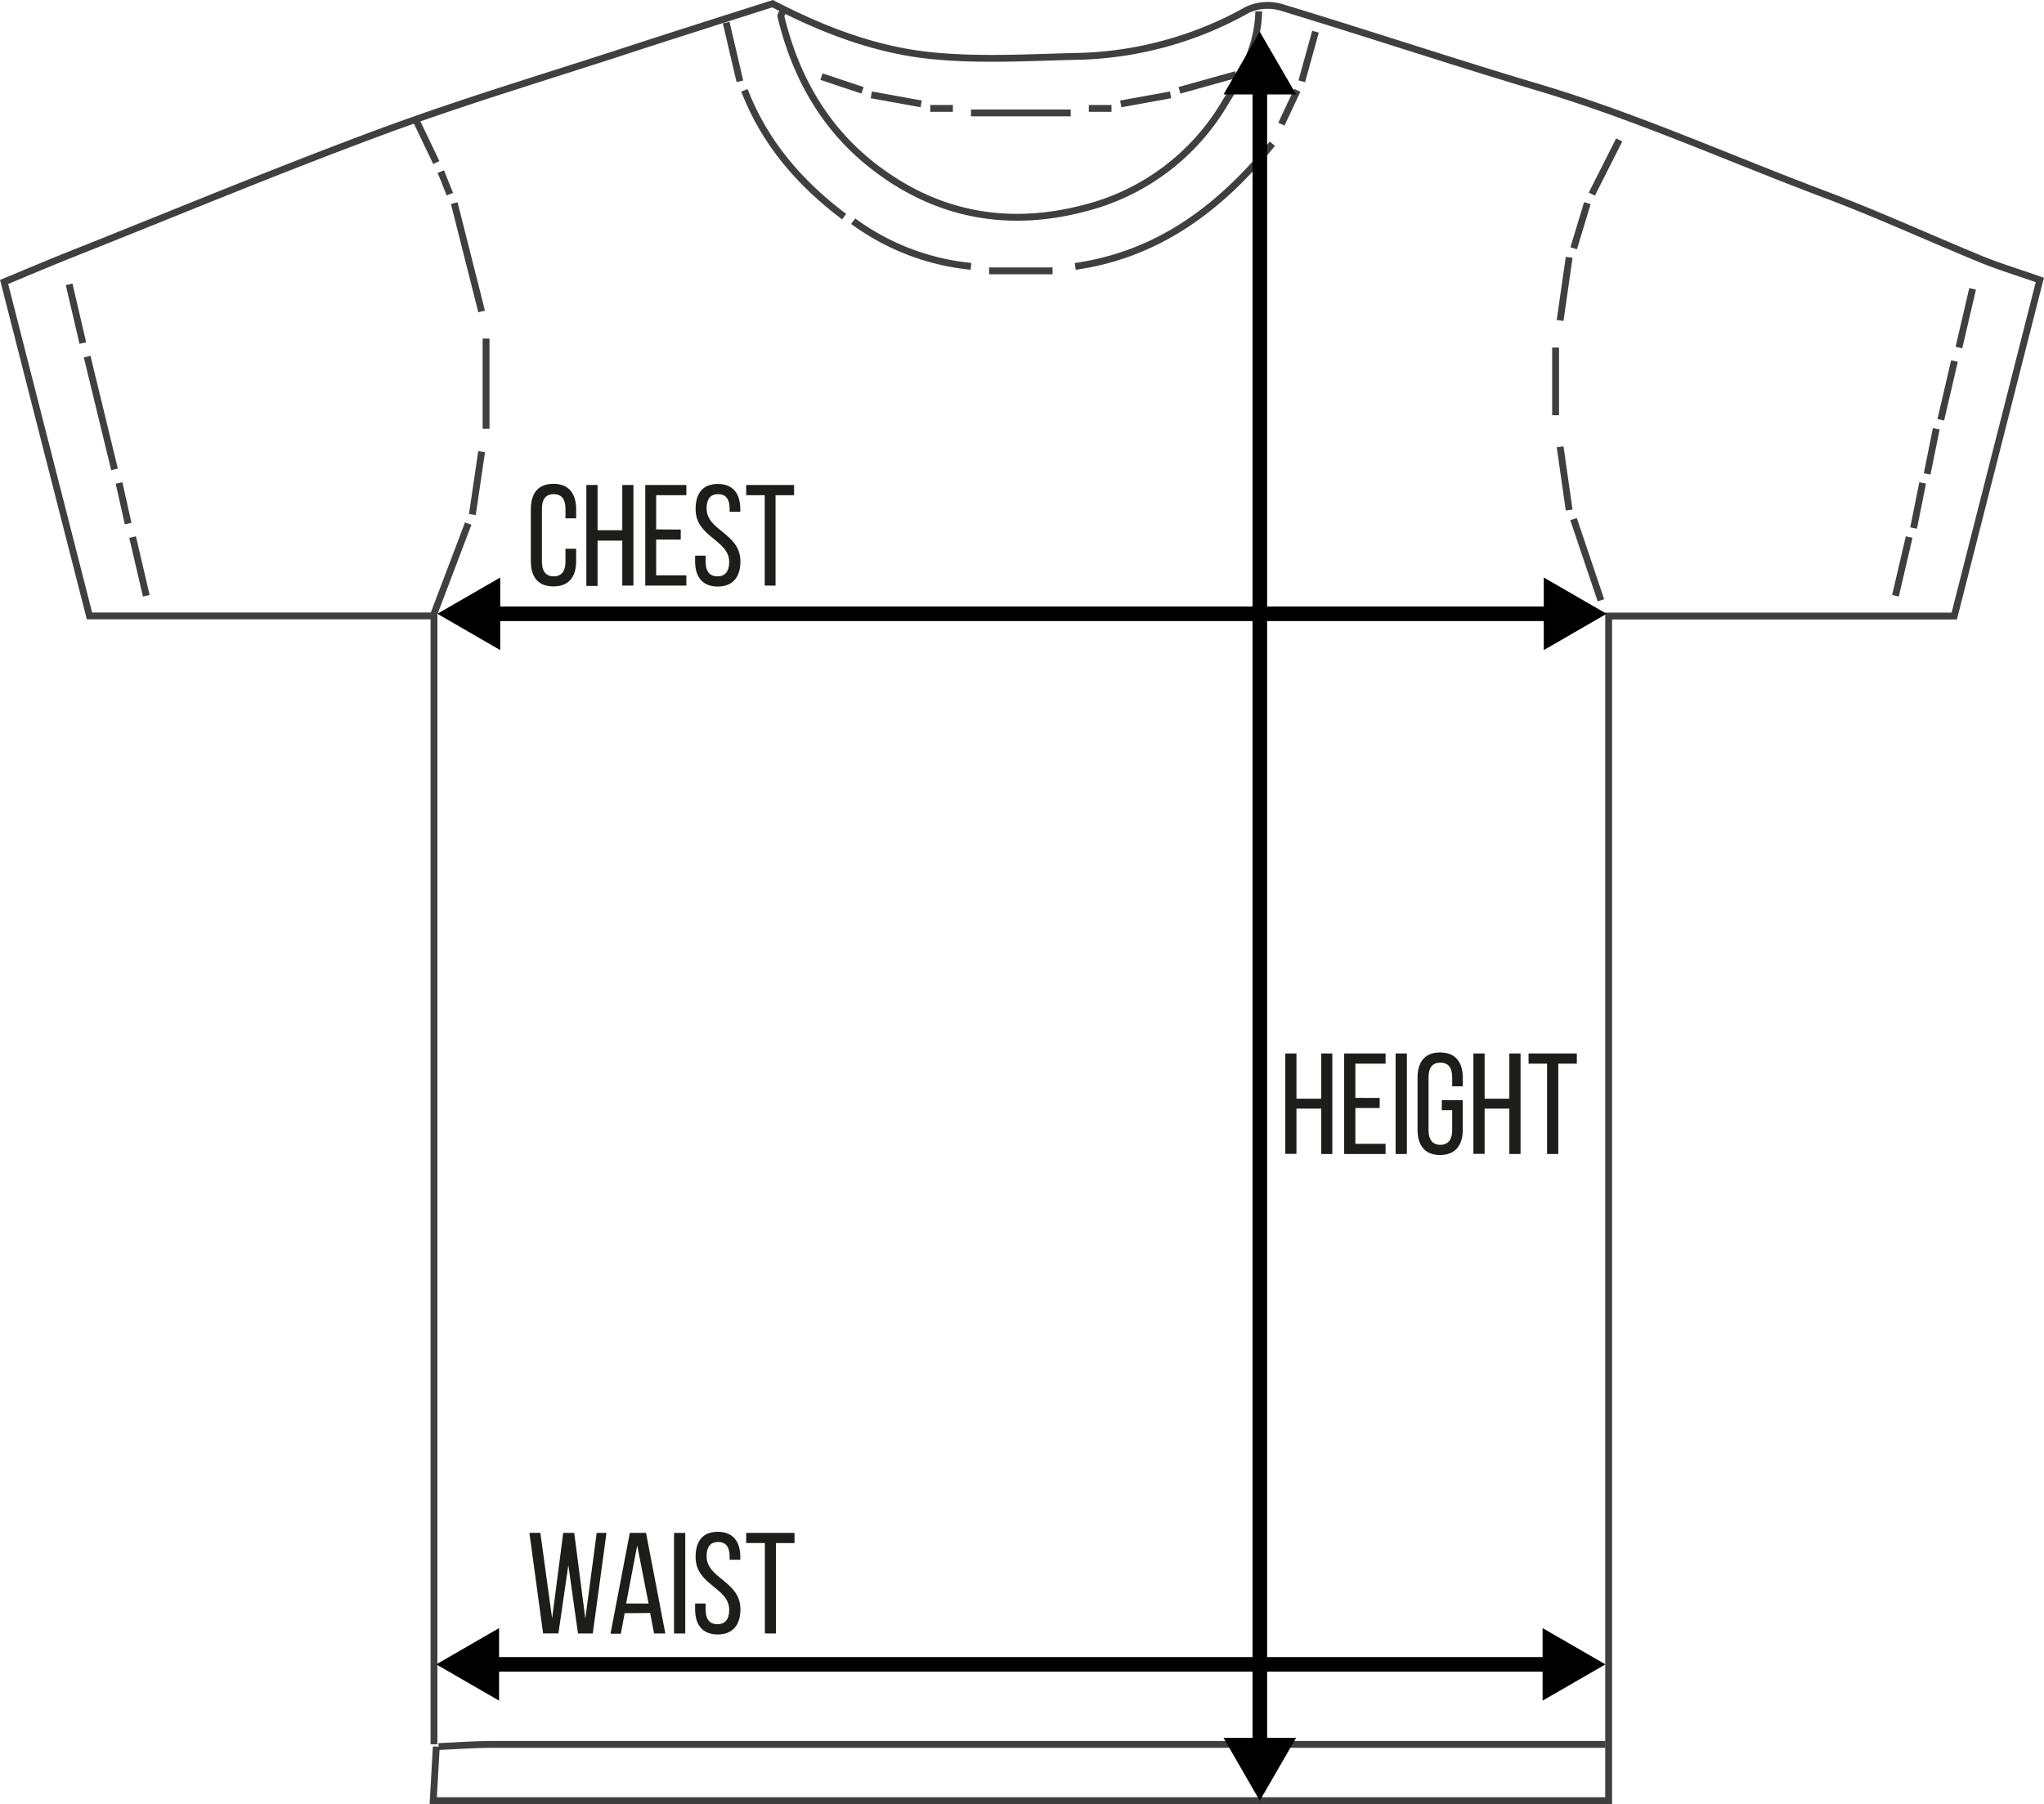 <svg xmlns="http://www.w3.org/2000/svg" width="105.34mm" height="93mm" viewBox="0 0 298.59 263.63"><defs><style>.a,.b{fill:none;stroke-miterlimit:10;}.a{stroke:#3f3f3f;}.b{stroke:#000;stroke-width:2.13px;}.c{fill:#1d1d1b;}</style></defs><path class="a" d="M63.39,254.89V90H13.06C8.9,73.73,4.8,57.66.59,41.2c3.22-1.33,6.35-2.67,9.51-3.93,15.23-6.05,30.35-12.36,45.71-18.05,11.87-4.39,24-8,36.05-11.95,6.93-2.26,13.89-4.46,21-6.73C120,4.25,127.58,7.2,135.57,8.08c7.42.81,15,.3,22.49.14a53.08,53.08,0,0,0,24.21-6.81,7.11,7.11,0,0,1,4.9-.34c12.62,3.83,25.14,8,37.77,11.76,14.26,4.26,27.8,10.37,41.68,15.59,7.72,2.9,15.23,6.36,22.86,9.49,2.62,1.07,5.33,1.88,8.51,3-4.17,16.4-8.32,32.68-12.5,49.11H235V263.13H63.28l.45-7.91"/><path class="a" d="M64.06,255.22c2.64-.11,5.29-.32,7.94-.32q52.8,0,105.59,0h56.94"/><path class="a" d="M183.88,1.66c-.09,5.07-2.45,9.37-5,13.49a33.21,33.21,0,0,1-20.15,15.19c-11.34,3.06-21.82,1.17-31.08-6-7.23-5.59-11.49-13.21-13.59-22,0-.18.2-.43.31-.65"/><path class="a" d="M185.87,21c-7.57,9.31-16.59,16.18-28.8,17.93"/><path class="a" d="M123.31,31.66c-6.49-4.88-11.62-10.82-14.57-18.46"/><path class="a" d="M141.84,38.92a34.82,34.82,0,0,1-17.21-6.6"/><path class="a" d="M16.72,68.59q-2-8.23-4-16.48"/><path class="a" d="M70.35,45.51l-4-15.83"/><path class="a" d="M156.41,16.5H141.84"/><path class="a" d="M63.39,89.69q2.49-6.59,5-13.18"/><path class="a" d="M71,62.66V49.47"/><path class="a" d="M233.87,87.72l-4-11.87"/><path class="a" d="M227.25,60.68V50.79"/><path class="a" d="M69,75.19,70.35,66"/><path class="a" d="M229.23,74.53l-1.32-9.24"/><path class="a" d="M153.76,39.58h-9.27"/><path class="a" d="M227.91,46.83l1.32-9.23"/><path class="a" d="M276.9,87.06l2-8.58"/><path class="a" d="M286.17,50.79l2-8.58"/><path class="a" d="M283.52,61.34l2-8.58"/><path class="a" d="M12.09,50.13l-2-8.58"/><path class="a" d="M21.36,87.06l-2-8.58"/><path class="a" d="M108.08,11.88l-2-8.57"/><path class="a" d="M180.57,10.89,172.3,13.2"/><path class="a" d="M232.54,28.37l4-7.92"/><path class="a" d="M171,13.86l-7.28,1.32"/><path class="a" d="M190.17,11.88l2-7.25"/><path class="a" d="M134.56,15.18l-7.28-1.32"/><path class="a" d="M281.53,69.25q.66-3.3,1.33-6.59"/><path class="a" d="M279.55,77.16l1.32-6.59"/><path class="a" d="M229.89,36.28l2-6.6"/><path class="a" d="M63.73,23.75l-3-6.27"/><path class="a" d="M18.71,76.51l-1.33-5.94"/><path class="a" d="M126,13.2l-6-2"/><path class="a" d="M187.19,18.14q1.17-2.46,2.32-4.94"/><path class="a" d="M139.2,15.84h-3.31"/><path class="a" d="M65.71,28.37l-1.32-3.3"/><path class="a" d="M162.37,15.84h-3.31"/><line class="b" x1="184.04" y1="12.25" x2="184.04" y2="255.5"/><polygon points="178.74 13.8 184.03 4.63 189.34 13.8 178.74 13.8"/><polygon points="178.74 253.95 184.03 263.13 189.34 253.95 178.74 253.95"/><line class="b" x1="226.9" y1="243.21" x2="71.35" y2="243.21"/><polygon points="225.35 237.91 234.53 243.21 225.35 248.51 225.35 237.91"/><polygon points="72.9 237.91 63.72 243.21 72.9 248.51 72.9 237.91"/><line class="b" x1="227.07" y1="89.69" x2="71.52" y2="89.69"/><polygon points="225.52 84.39 234.7 89.69 225.52 95 225.52 84.39"/><polygon points="73.07 84.39 63.89 89.69 73.07 95 73.07 84.39"/><path class="c" d="M84.16,74.42v1.32H82.6V74.33c0-1.32-.52-2.12-1.72-2.12s-1.72.8-1.72,2.12V82.1c0,1.32.54,2.12,1.72,2.12s1.72-.8,1.72-2.12V80.19h1.56V82c0,2.22-1,3.69-3.32,3.69s-3.3-1.47-3.3-3.69v-7.6c0-2.23,1-3.7,3.3-3.7S84.16,72.19,84.16,74.42Z"/><path class="c" d="M87.29,79v6.62H85.65V70.87h1.64v6.61H90.9V70.87h1.63v14.7H90.9V79Z"/><path class="c" d="M99.44,77.38v1.47H95.85v5.22h4.41v1.5h-6V70.87h6v1.49H95.85v5Z"/><path class="c" d="M108.14,74.4v.39h-1.56v-.48c0-1.32-.5-2.1-1.68-2.1s-1.68.78-1.68,2.08c0,3.3,4.94,3.61,4.94,7.75,0,2.22-1.07,3.67-3.32,3.67s-3.3-1.45-3.3-3.67V81.2h1.54v.92c0,1.32.54,2.1,1.72,2.1s1.72-.78,1.72-2.1c0-3.27-4.91-3.59-4.91-7.72,0-2.27,1-3.68,3.25-3.68S108.14,72.17,108.14,74.4Z"/><path class="c" d="M111.71,85.57V72.36H109V70.87h7v1.49h-2.71V85.57Z"/><path class="c" d="M81.57,238.69H79.33l-2-14.7h1.6l1.72,12.51L82.27,224h1.61l1.62,12.52L87.16,224h1.43l-2,14.7H84.43l-1.41-10Z"/><path class="c" d="M91.25,235.73l-.56,3H89.18L92,224h2.37l2.82,14.7H95.54l-.57-3Zm.21-1.41h3.28l-1.66-8.48Z"/><path class="c" d="M100.1,224v14.7H98.46V224Z"/><path class="c" d="M108.14,227.52v.4h-1.56v-.49c0-1.32-.5-2.1-1.68-2.1s-1.68.78-1.68,2.08c0,3.3,4.94,3.61,4.94,7.75,0,2.23-1.07,3.68-3.32,3.68s-3.3-1.45-3.3-3.68v-.84h1.54v.92c0,1.33.54,2.1,1.72,2.1s1.72-.77,1.72-2.1c0-3.27-4.91-3.59-4.91-7.72,0-2.27,1-3.68,3.25-3.68S108.14,225.29,108.14,227.52Z"/><path class="c" d="M111.73,238.69V225.48H109V224h7.06v1.49h-2.71v13.21Z"/><path class="c" d="M189.39,162v6.61h-1.63V153.94h1.63v6.61H193v-6.61h1.63v14.69H193V162Z"/><path class="c" d="M201.55,160.44v1.47H198v5.23h4.41v1.49h-6.05V153.94h6.05v1.49H198v5Z"/><path class="c" d="M205.52,153.94v14.69h-1.64V153.94Z"/><path class="c" d="M213.69,157.48v1.26h-1.55V157.4c0-1.32-.53-2.12-1.73-2.12s-1.72.8-1.72,2.12v7.77c0,1.32.55,2.12,1.72,2.12s1.73-.8,1.73-2.12v-2.94h-1.52v-1.47h3.07v4.32c0,2.23-1.05,3.7-3.32,3.7s-3.29-1.47-3.29-3.7v-7.6c0-2.22,1-3.69,3.29-3.69S213.69,155.26,213.69,157.48Z"/><path class="c" d="M216.88,162v6.61h-1.64V153.94h1.64v6.61h3.61v-6.61h1.64v14.69h-1.64V162Z"/><path class="c" d="M226,168.63v-13.2h-2.7v-1.49h7.05v1.49h-2.71v13.2Z"/></svg>